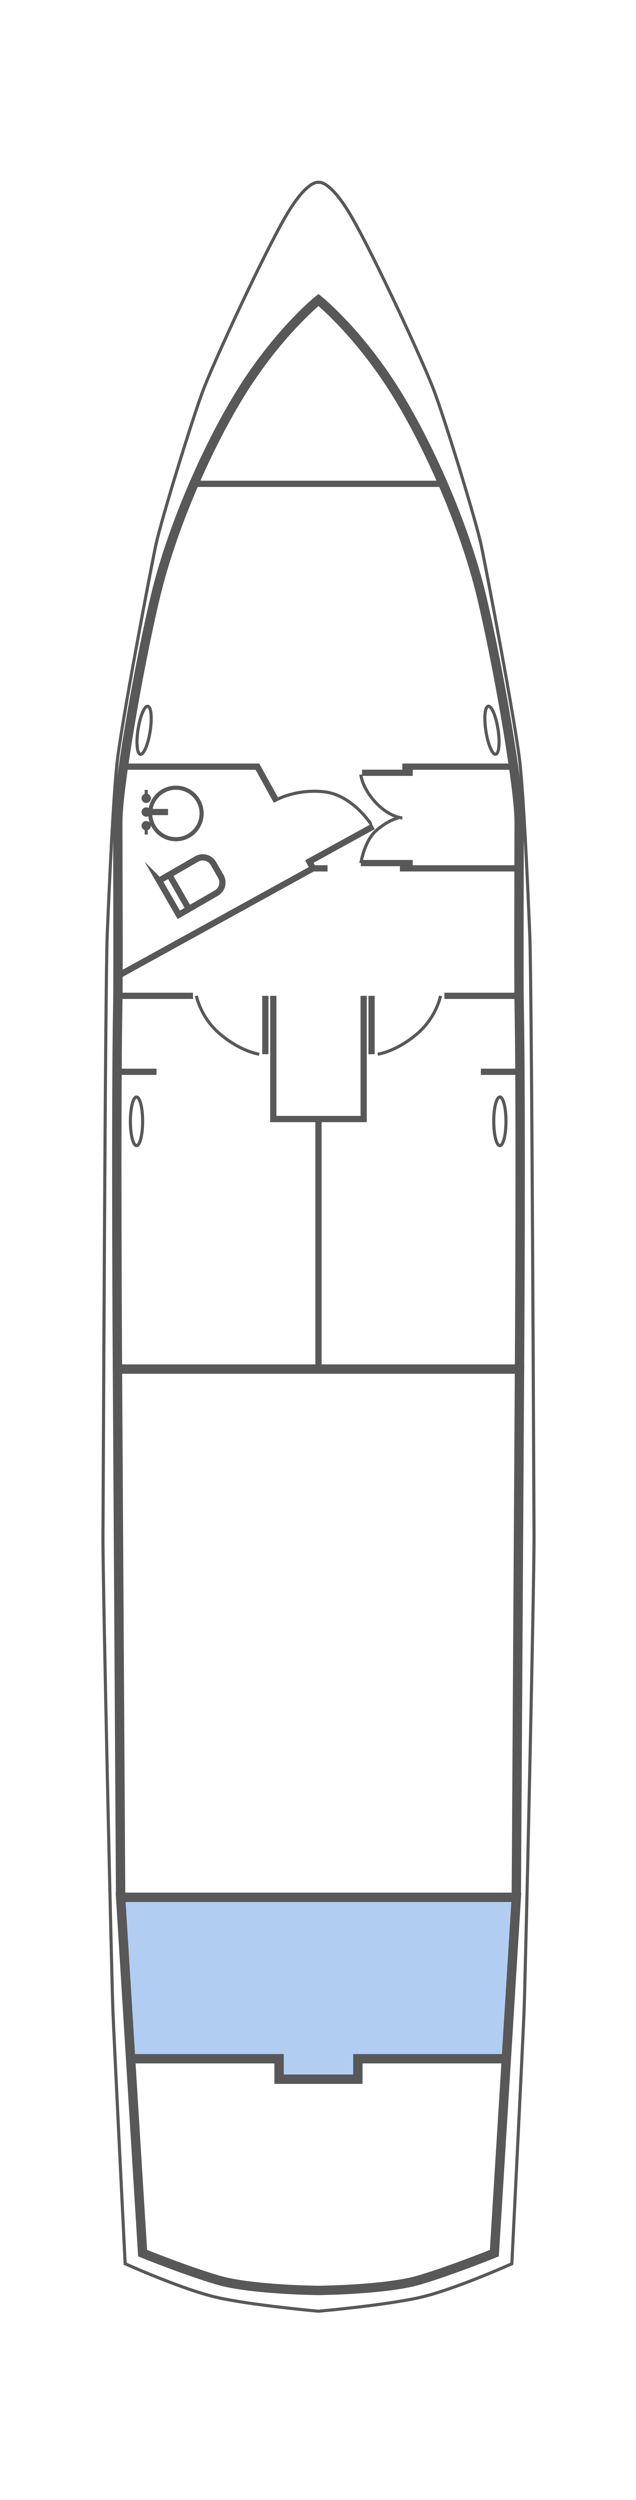 <?xml version="1.0" encoding="UTF-8"?> <svg xmlns="http://www.w3.org/2000/svg" id="_Слой_2" data-name="Слой 2" viewBox="0 0 203.78 800"> <defs> <style> .cls-1 { fill: #585858; } .cls-2 { stroke-width: 2px; } .cls-2, .cls-3, .cls-4, .cls-5 { fill: none; stroke: #585858; stroke-miterlimit: 10; } .cls-3 { stroke-width: 3px; } .cls-4 { stroke-width: 1.32px; } .cls-6 { fill: #3c86e0; opacity: .4; } </style> </defs> <polygon class="cls-6" points="41.85 658.83 89.42 658.83 89.42 665.38 114.66 665.38 114.66 658.83 162.24 658.83 165.43 607.17 38.65 607.17 41.85 658.83"></polygon> <path class="cls-5" d="M102.04,739.63s21.26-1.89,32.35-4.37c11.09-2.48,29.61-10.83,29.61-10.83,0,0,3.52-70.96,3.91-80.61,.39-9.65,3.29-138.88,3.2-152.48s-.72-177-1.37-192.39c-.66-15.53-1.83-42.39-3.13-54.65-1.3-12.26-10.7-61.57-12.39-69.65-1.7-8.09-11.61-40.17-15.13-49.57s-19.3-43.37-26.38-55.6-10.66-11.12-10.66-11.12c0,0-3.59-1.11-10.66,11.12s-22.86,46.21-26.38,55.6-13.43,41.48-15.13,49.57-11.09,57.39-12.39,69.65-2.47,39.12-3.13,54.65c-.65,15.39-1.27,178.79-1.37,192.39-.1,13.6,2.8,142.83,3.2,152.48,.39,9.65,3.91,80.61,3.91,80.61,0,0,18.52,8.35,29.61,10.83s32.35,4.37,32.35,4.37Z"></path> <path class="cls-3" d="M102.04,607.17h63.39s-7.04,113.87-7.04,113.87c0,0-13.5,5.48-24.07,8.61-10.57,3.13-32.28,3.33-32.28,3.33,0,0-21.72-.2-32.28-3.33-10.57-3.13-24.07-8.61-24.07-8.61l-7.04-113.87s63.39,0,63.39,0Z"></path> <polyline class="cls-3" points="165.43 607.17 166.45 438.13 102.04 438.13 37.63 438.13 38.65 607.17"></polyline> <path class="cls-3" d="M166.45,438.13s.55-82.17-.11-117.13c-.17-9,0-48,0-58.17,0-10.17-6.26-47.61-12-71.74-5.74-24.13-18.65-52.43-30-69.39s-22.3-25.7-22.3-25.7c0,0-10.96,8.74-22.3,25.7s-24.26,45.26-30,69.39c-5.74,24.13-12,61.57-12,71.74s.17,49.18,0,58.17c-.65,34.96-.11,117.13-.11,117.13"></path> <polyline class="cls-3" points="161.23 658.83 114.66 658.83 114.66 665.38 103.12 665.38 100.97 665.38 89.42 665.38 89.42 658.83 42.86 658.83"></polyline> <polyline class="cls-2" points="62.91 154.83 102.04 154.83 141.17 154.83"></polyline> <polyline class="cls-2" points="39.54 245.34 82.48 245.34 88.62 256.45"></polyline> <polyline class="cls-2" points="119.59 264.46 99.11 275.71 100.28 277.89 37.97 312.21"></polyline> <line class="cls-2" x1="100.28" y1="277.89" x2="104.95" y2="277.89"></line> <line class="cls-2" x1="128.91" y1="245.34" x2="164.55" y2="245.34"></line> <line class="cls-2" x1="128.13" y1="277.89" x2="166.32" y2="277.89"></line> <line class="cls-2" x1="39.04" y1="318.68" x2="61.84" y2="318.68"></line> <polyline class="cls-2" points="116.52 318.68 116.52 358.11 102.04 358.11 87.57 358.11 87.57 318.68"></polyline> <line class="cls-2" x1="37.97" y1="342.99" x2="50.15" y2="342.99"></line> <line class="cls-2" x1="165.17" y1="318.68" x2="142.38" y2="318.68"></line> <line class="cls-2" x1="166.25" y1="342.99" x2="154.07" y2="342.99"></line> <line class="cls-2" x1="102.04" y1="358.11" x2="102.04" y2="438.13"></line> <circle class="cls-4" cx="56.36" cy="260.32" r="8.24"></circle> <circle class="cls-1" cx="46.85" cy="255.47" r="1.5"></circle> <circle class="cls-1" cx="46.85" cy="264.24" r="1.5"></circle> <circle class="cls-1" cx="46.85" cy="259.86" r="1.5"></circle> <line class="cls-2" x1="46.85" y1="259.86" x2="53.85" y2="259.86"></line> <line class="cls-5" x1="46.85" y1="264.24" x2="46.85" y2="267.07"></line> <line class="cls-5" x1="46.85" y1="255.47" x2="46.85" y2="252.78"></line> <path class="cls-2" d="M52.94,276.53h13.88c2.17,0,3.93,1.76,3.93,3.93v4.75c0,2.17-1.76,3.93-3.93,3.93h-13.88v-12.61h0Z" transform="translate(-133.13 68.82) rotate(-30)"></path> <line class="cls-2" x1="54.24" y1="279.95" x2="60.5" y2="290.9"></line> <ellipse class="cls-5" cx="43.74" cy="358.84" rx="1.96" ry="7.78"></ellipse> <ellipse class="cls-5" cx="46.16" cy="233.69" rx="7.78" ry="1.96" transform="translate(-191.84 243.32) rotate(-81.14)"></ellipse> <ellipse class="cls-5" cx="157.62" cy="233.69" rx="1.96" ry="7.78" transform="translate(-34.1 27.06) rotate(-8.86)"></ellipse> <ellipse class="cls-5" cx="160.16" cy="358.84" rx="1.96" ry="7.78"></ellipse> <line class="cls-2" x1="115.61" y1="276.2" x2="132.24" y2="276.2"></line> <line class="cls-2" x1="116" y1="247.3" x2="132.24" y2="247.3"></line> <path class="cls-5" d="M115.61,247.89s.34,4.24,4.92,9.08c4.32,4.57,8.38,4.78,8.38,4.78"></path> <path class="cls-5" d="M88.48,255.98s6.48-3.61,15.46-2.58,14.93,10.34,14.93,10.34"></path> <path class="cls-5" d="M115.61,276.2s1.14-7.01,4.79-10.27c4.11-3.67,7.27-4.17,7.27-4.17"></path> <line class="cls-2" x1="85.02" y1="318.68" x2="85.02" y2="337.37"></line> <path class="cls-5" d="M62.91,318.68s1.32,6.82,7.37,12.03c6.83,5.89,12.78,6.65,12.78,6.65"></path> <line class="cls-2" x1="119.05" y1="318.68" x2="119.05" y2="337.37"></line> <path class="cls-5" d="M141.16,318.68s-1.32,6.82-7.37,12.03c-6.83,5.89-12.78,6.65-12.78,6.65"></path> </svg> 